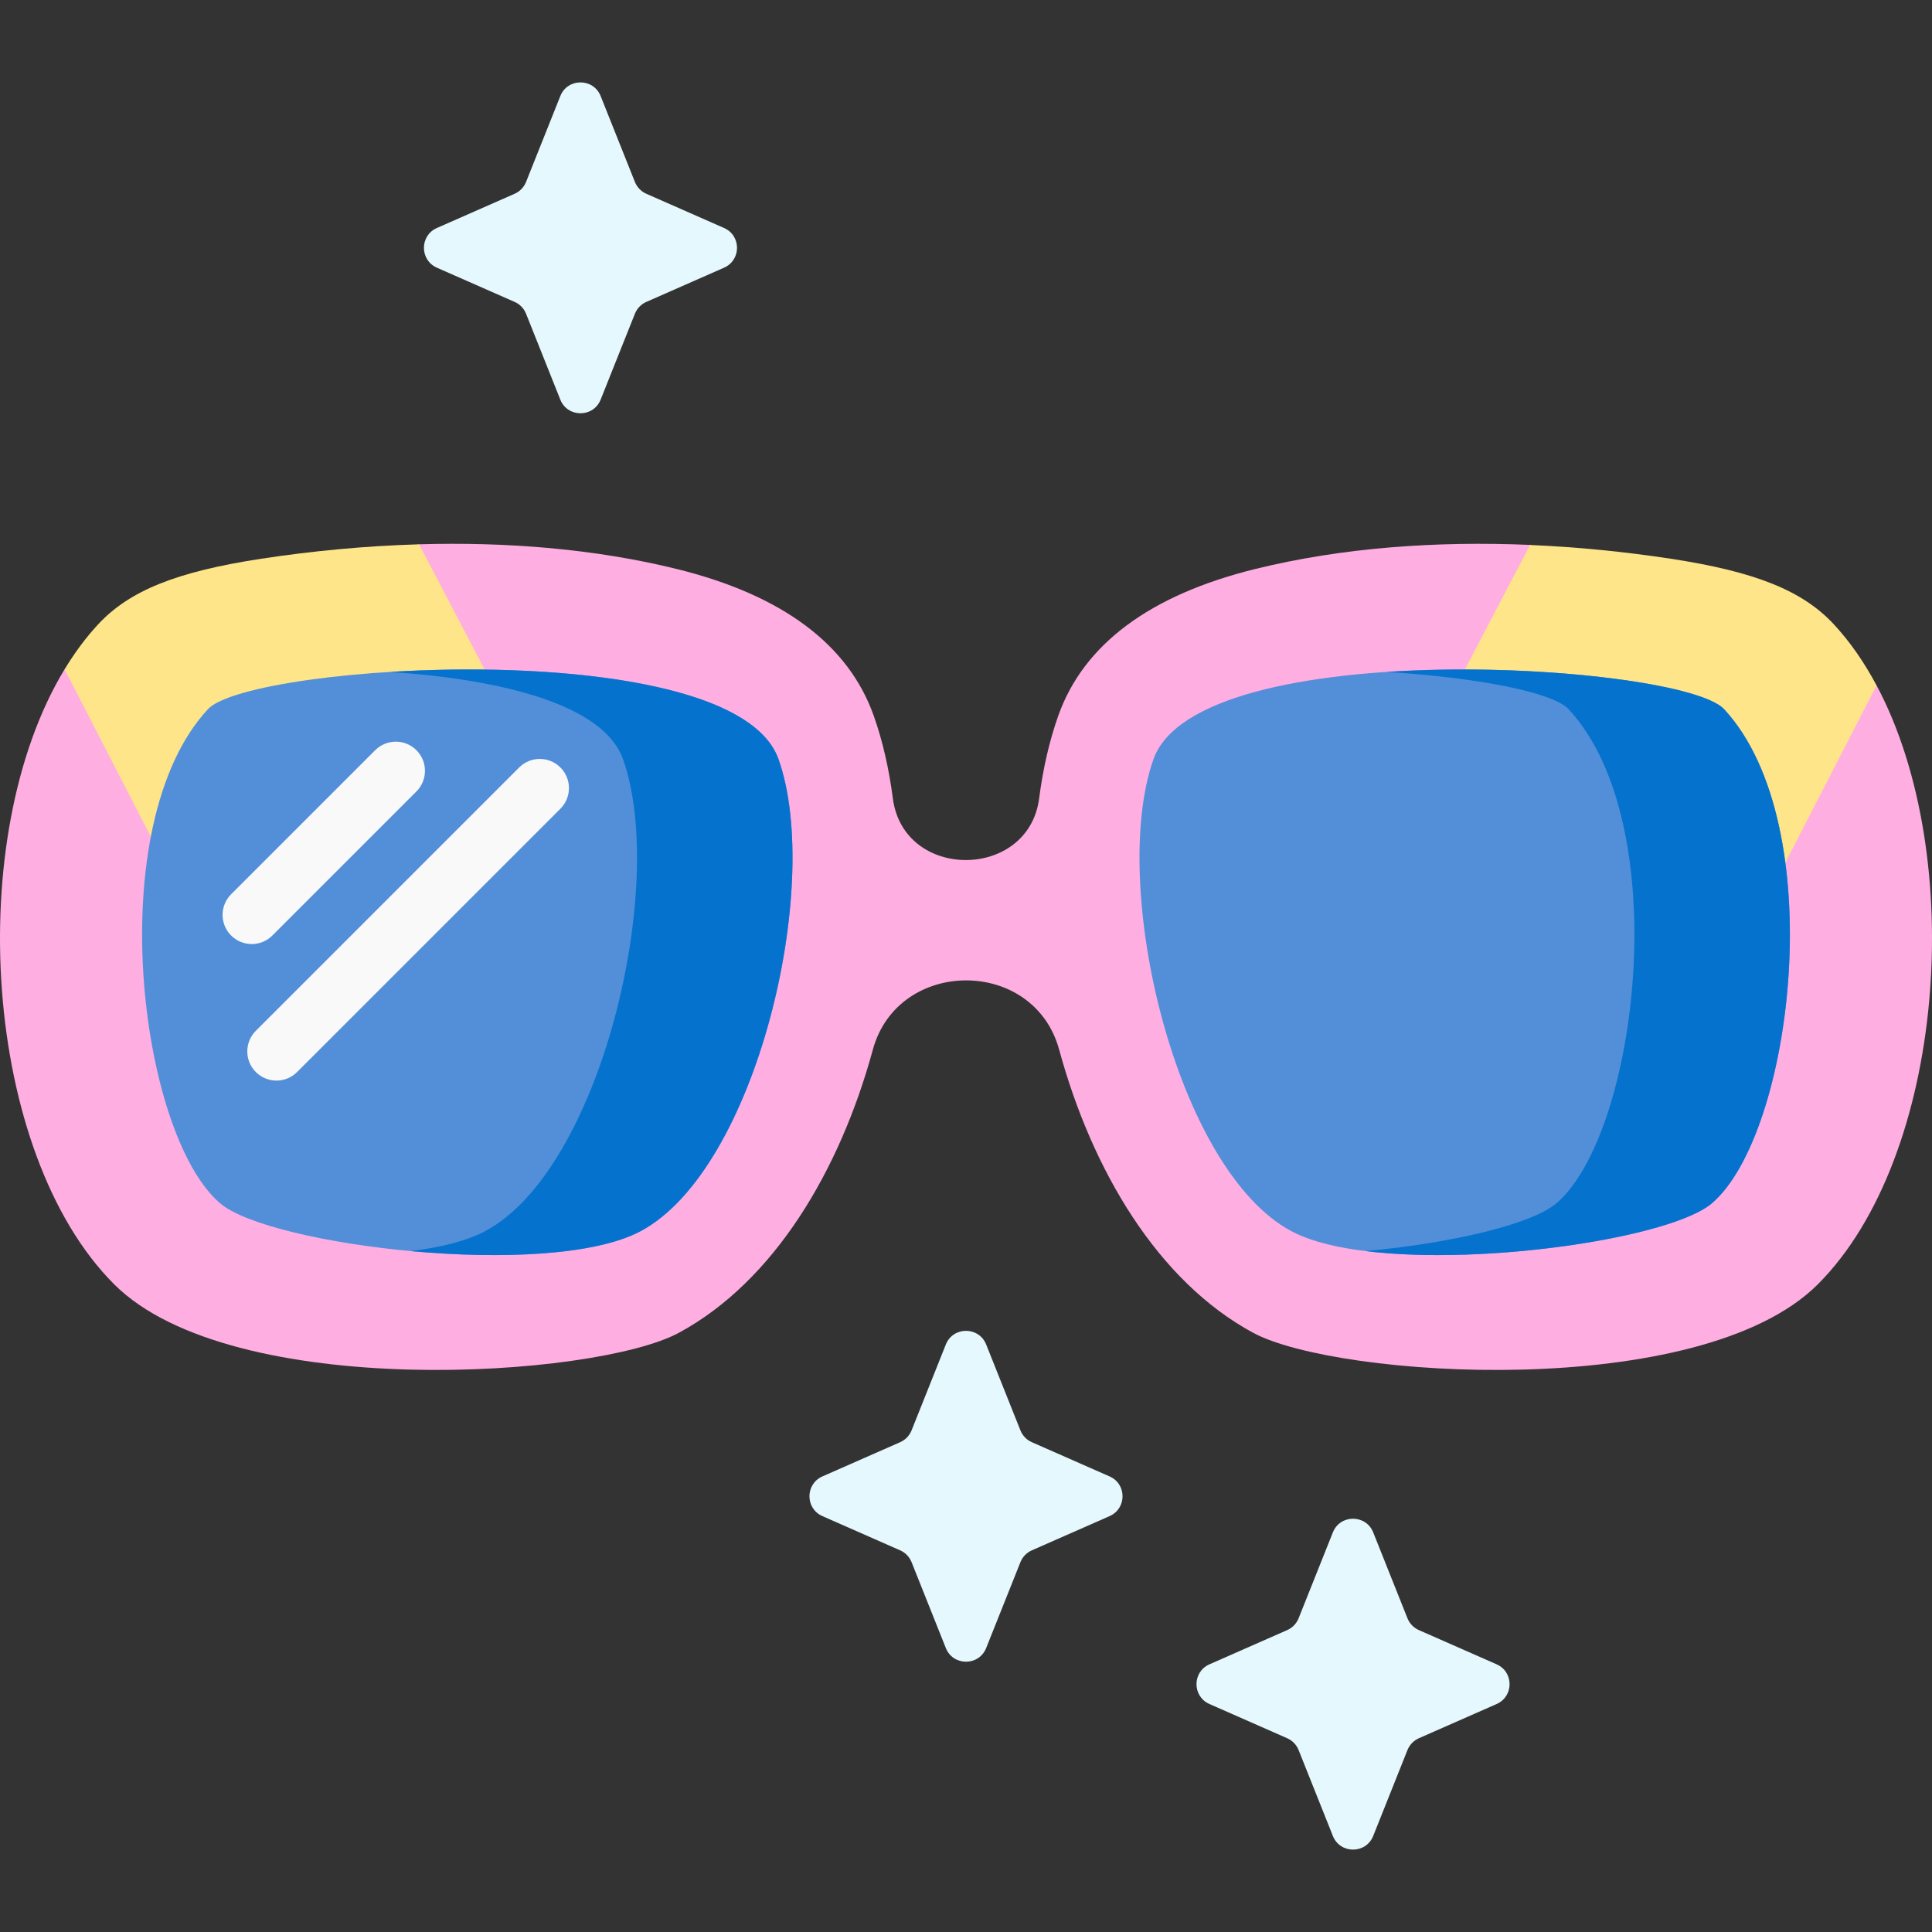<svg id="Capa_1" enable-background="new 0 0 512 512" height="512" viewBox="0 0 512 512" width="512" xmlns="http://www.w3.org/2000/svg"><rect x="0" y="0" width="512" height="512" fill="#333333" stroke="none"/><g><g><path d="m405.485 144.406c-24.606-1.054-49.686.667-72.857 6.389-27.919 6.894-45.475 19.978-52.18 38.889-2.363 6.665-4.045 14.048-5.065 21.898-2.816 21.683-35.925 21.892-38.768 0-1.02-7.849-2.702-15.233-5.065-21.898-6.705-18.911-24.261-31.995-52.18-38.889-21.746-5.37-45.173-7.217-68.312-6.552l-93.945 33.119c-26.982 44.513-21.654 128.177 13.125 162.973 31.173 31.19 127.506 24.848 149.659 12.871 25.278-13.666 42.684-43.026 51.415-75.027 6.66-24.411 42.675-24.564 49.377 0 8.731 32.001 26.137 61.361 51.414 75.027 22.154 11.977 118.486 18.319 149.659-12.871 33.693-33.71 39.745-113.284 15.556-158.692z" fill="#feaee1"/><g fill="#ffe589"><path d="m69.201 148.076c-22.407 3.422-34.924 8.463-43.207 17.397-3.272 3.53-6.225 7.527-8.872 11.894l65.418 127.052c29.186.309 84.097-28.805 91.889-39.148l-63.369-121.021c-14.214.408-28.319 1.758-41.859 3.826z"/><path d="m486.006 165.473c-8.283-8.934-20.8-13.975-43.207-17.397-12.095-1.848-24.643-3.109-37.314-3.652l-70.278 134.216c7.183 8.754 71.399 20.033 102.295 19.165l59.808-116.156c-3.23-6.062-6.991-11.523-11.304-16.176z"/></g><path d="m58.321 318.876c-21.527-18.41-31.621-100.3-3.229-130.928 11.302-12.192 139.386-20.143 151.225 13.252s-5.861 108.771-36.595 125.097c-24.218 12.864-98.184 3.883-111.401-7.421z" fill="#528fd8"/><path d="m206.317 201.2c-7.489-21.123-61.481-25.701-103.015-23.13 29.782 1.972 56.683 8.676 61.807 23.13 11.84 33.394-5.861 108.771-36.595 125.097-4.851 2.577-11.702 4.276-19.658 5.256 23.473 2.172 48.575 1.272 60.866-5.256 30.734-16.326 48.435-91.703 36.595-125.097z" fill="#0573ce"/><path d="m453.679 318.876c21.527-18.41 31.621-100.3 3.229-130.928-11.302-12.192-139.386-20.143-151.225 13.252-11.84 33.395 5.861 108.771 36.595 125.097 24.218 12.864 98.184 3.883 111.401-7.421z" fill="#528fd8"/><path d="m456.908 187.948c-6.41-6.915-50.388-12.462-89.418-9.878 24.129 1.494 44.058 5.398 48.211 9.878 28.392 30.629 18.298 112.518-3.229 130.928-6.51 5.567-27.756 10.569-50.535 12.677 31.759 3.914 81.173-3.638 91.743-12.677 21.526-18.41 31.62-100.3 3.228-130.928z" fill="#0573ce"/></g><g><g><path d="m159.178 25.458 9.079 22.761c.558 1.4 1.644 2.524 3.025 3.132l20.604 9.07c4.578 2.015 4.578 8.503 0 10.518l-20.604 9.07c-1.38.608-2.466 1.732-3.025 3.132l-9.079 22.761c-1.925 4.826-8.765 4.826-10.69 0l-9.079-22.761c-.558-1.4-1.644-2.524-3.025-3.132l-20.604-9.07c-4.578-2.015-4.578-8.503 0-10.518l20.604-9.07c1.38-.608 2.466-1.732 3.025-3.132l9.079-22.761c1.925-4.827 8.765-4.827 10.69 0z" fill="#e5f8fd"/></g></g><g><g><path d="m363.914 406.099 9.079 22.761c.558 1.4 1.644 2.524 3.025 3.132l20.604 9.07c4.578 2.015 4.578 8.503 0 10.518l-20.604 9.07c-1.38.608-2.466 1.732-3.025 3.132l-9.079 22.761c-1.925 4.826-8.765 4.826-10.69 0l-9.079-22.761c-.558-1.4-1.644-2.524-3.025-3.132l-20.604-9.07c-4.578-2.015-4.578-8.503 0-10.518l20.604-9.07c1.38-.608 2.466-1.732 3.025-3.132l9.079-22.761c1.925-4.827 8.764-4.827 10.69 0z" fill="#e5f8fd"/></g></g><g><g><path d="m261.345 356.304 9.079 22.761c.558 1.4 1.644 2.524 3.025 3.132l20.604 9.07c4.578 2.015 4.578 8.503 0 10.518l-20.604 9.07c-1.38.608-2.466 1.732-3.025 3.132l-9.079 22.761c-1.925 4.826-8.765 4.826-10.69 0l-9.079-22.761c-.558-1.4-1.644-2.524-3.025-3.132l-20.604-9.07c-4.578-2.015-4.578-8.503 0-10.518l20.604-9.07c1.38-.608 2.466-1.732 3.025-3.132l9.079-22.761c1.925-4.826 8.765-4.826 10.69 0z" fill="#e5f8fd"/></g></g><g fill="#faf9f9"><path d="m72.177 247.922 38.18-38.18c3.017-3.018 3.017-7.909 0-10.928-3.018-3.016-7.909-3.016-10.928 0l-38.18 38.18c-3.017 3.018-3.017 7.909 0 10.928 1.509 1.508 3.487 2.263 5.464 2.263s3.955-.755 5.464-2.263z"/><path d="m148.515 203.389c-3.02-3.017-7.911-3.016-10.928 0l-69.786 69.787c-3.017 3.018-3.017 7.909 0 10.928 1.509 1.508 3.487 2.263 5.464 2.263 1.978 0 3.955-.755 5.464-2.263l69.786-69.787c3.017-3.018 3.017-7.91 0-10.928z"/></g></g></svg>